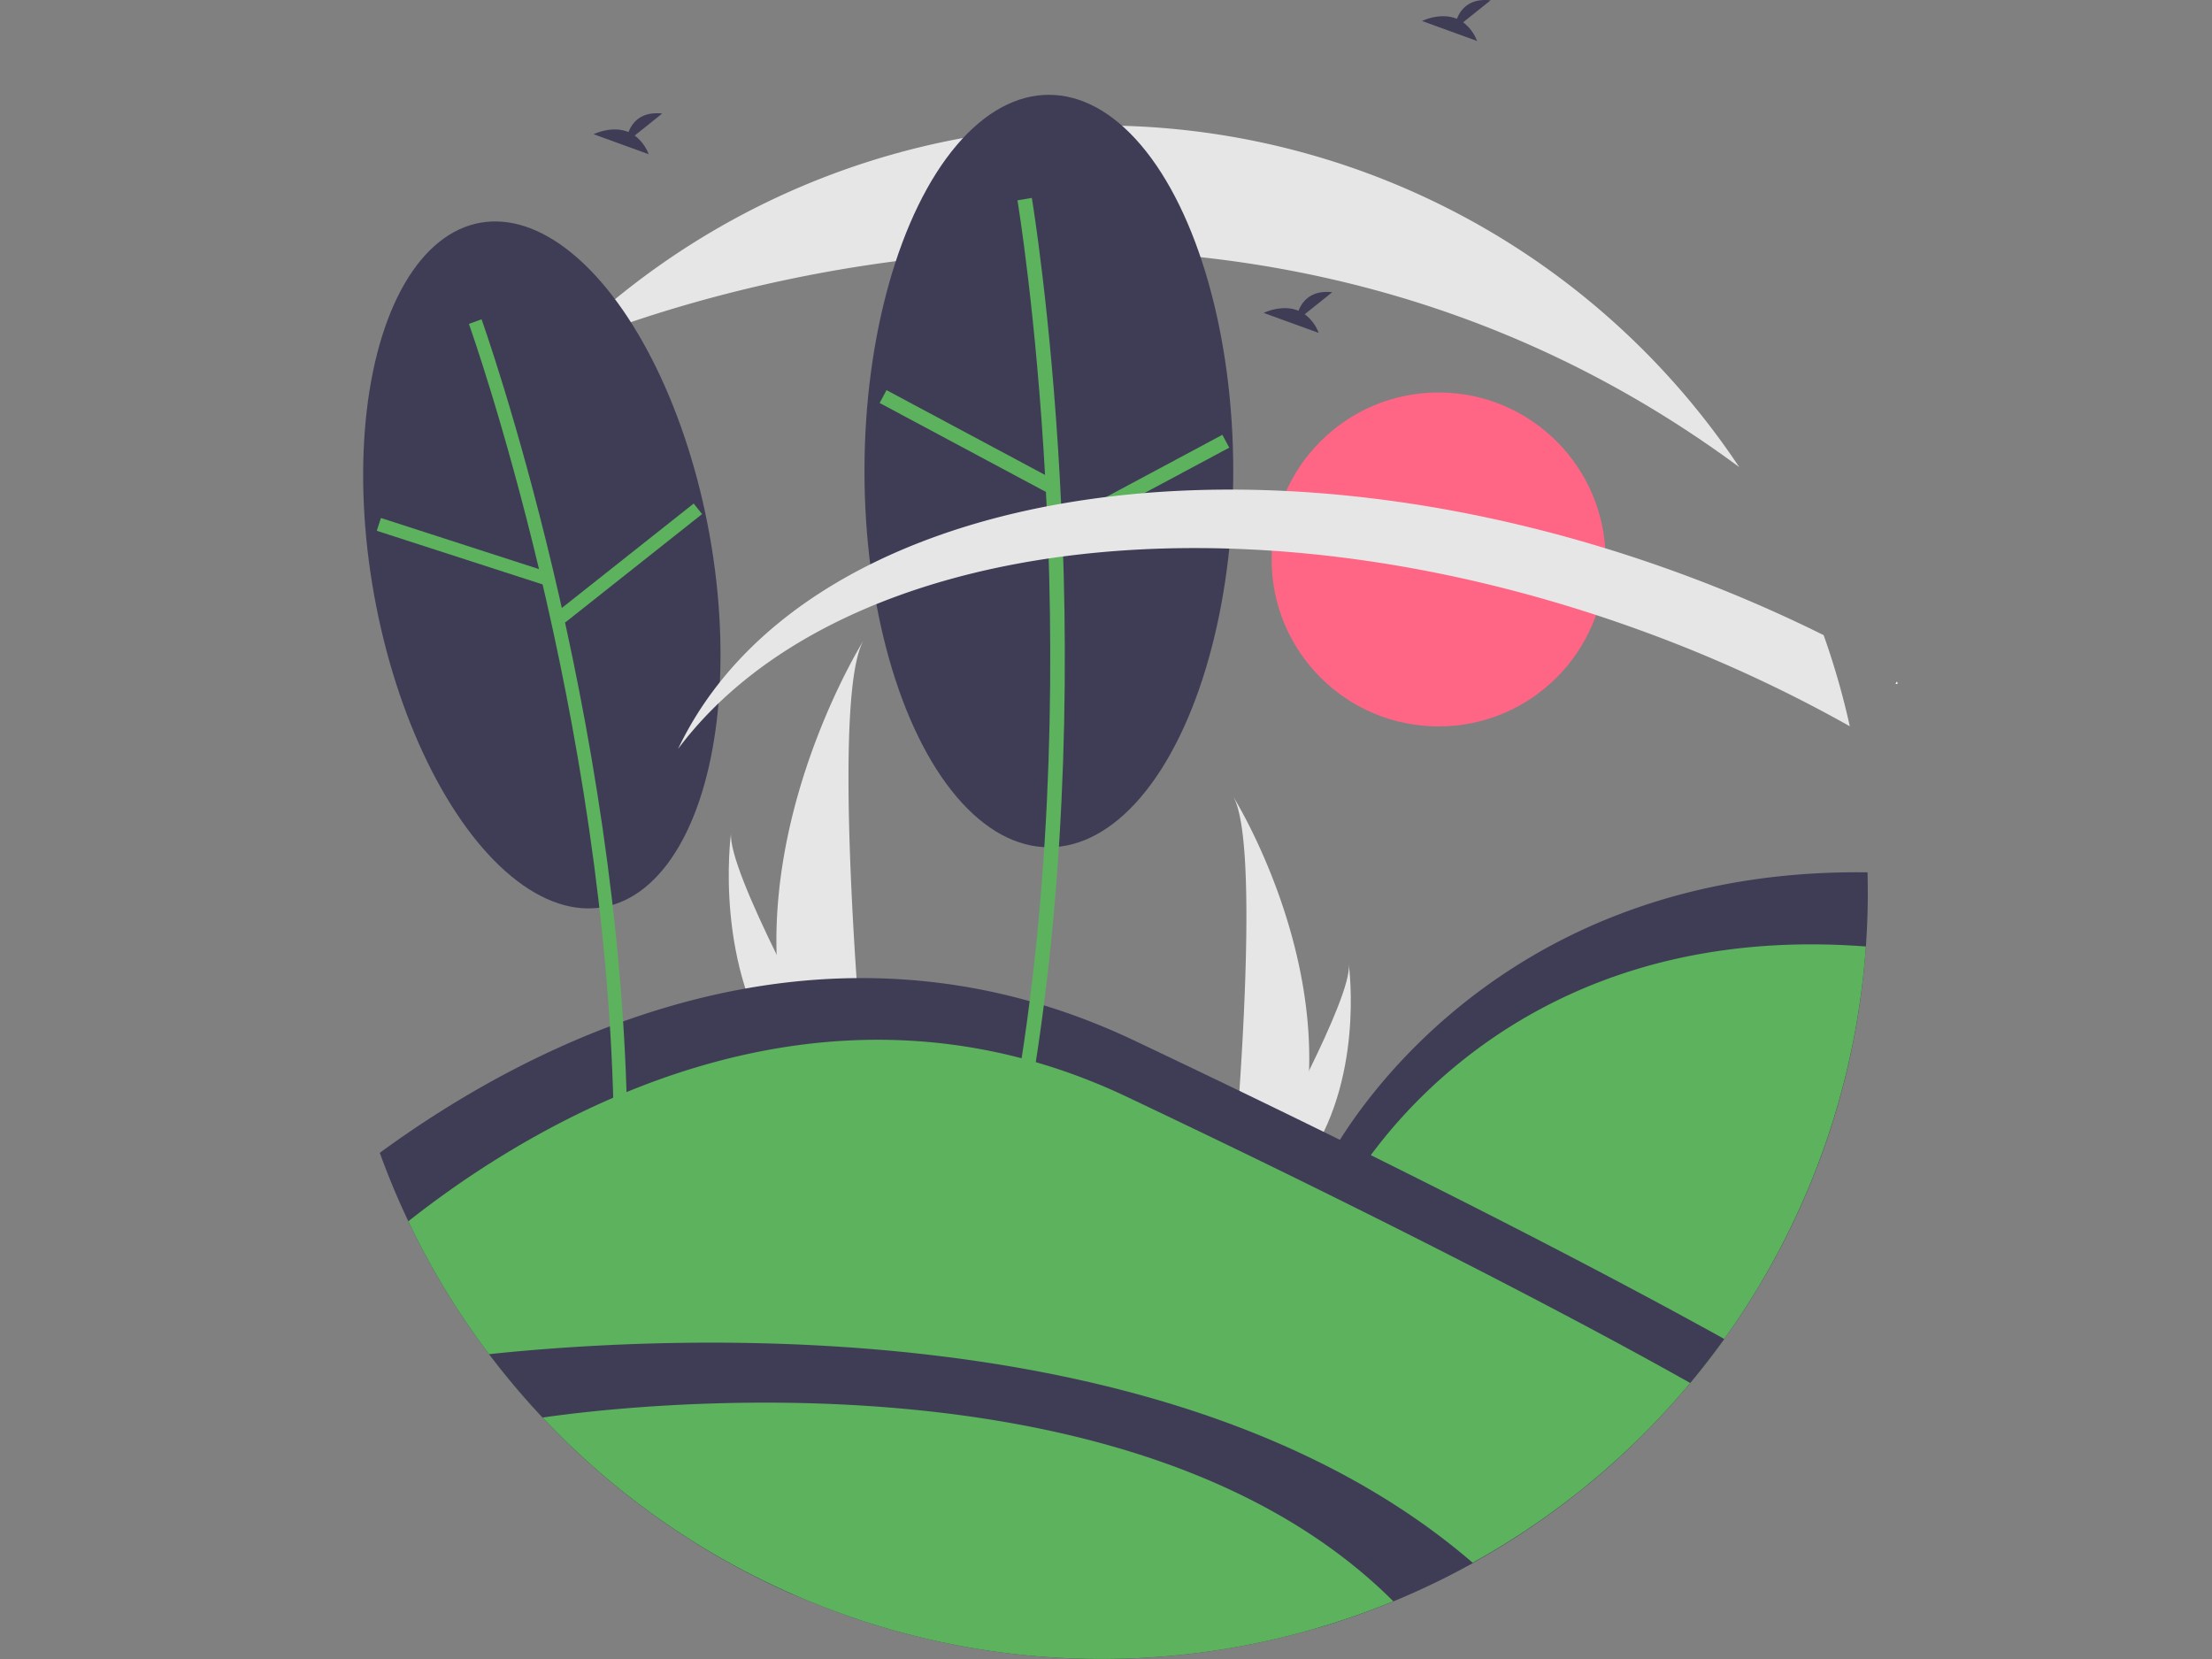 <svg xmlns="http://www.w3.org/2000/svg" width="800" height="600" viewBox="0 0 800 600">
  <rect x="0" y="0" width="800" height="600" fill="#808080" stroke="none"/>
  <defs>
    <style>
      .cls-1 {
        fill: #ff6584;
      }

      .cls-2 {
        fill: #fff;
      }

      .cls-3 {
        fill: #e6e6e6;
      }

      .cls-4 {
        fill: #3f3d56;
      }

      .cls-5 {
        fill: #5cb25d;
      }

      .cls-6 {
        fill: none;
      }
    </style>
  </defs>
  <g id="Group_380" data-name="Group 380" transform="translate(-1255 -13268)">
    <g id="undraw_nature_m5ll_1_" data-name="undraw_nature_m5ll (1)" transform="translate(1390.862 13268)">
      <circle id="Ellipse_126" data-name="Ellipse 126" class="cls-1" cx="60.393" cy="60.393" r="60.393" transform="translate(324.026 141.937)"/>
      <path id="Path_5536" data-name="Path 5536" class="cls-2" d="M945.71,384.1c.133-.024.233-.117.389-.094a5.15,5.15,0,0,0-.265-.765l-.56.763Z" transform="translate(-395.628 -136.743)"/>
      <path id="Path_5537" data-name="Path 5537" class="cls-3" d="M440.31,478.329a140.352,140.352,0,0,0,6.556,38.8c.091.291.187.578.283.87h24.467c-.026-.261-.052-.553-.078-.87-1.631-18.755-11.037-132.9.209-152.423C470.763,366.287,438.413,418.737,440.31,478.329Z" transform="translate(-295.296 -133.06)"/>
      <path id="Path_5538" data-name="Path 5538" class="cls-3" d="M437.873,534.389c.2.291.418.583.635.87h18.355c-.139-.248-.3-.539-.487-.87-3.032-5.473-12.007-21.835-20.338-38.8-8.953-18.228-17.167-37.149-16.475-44C419.348,453.139,413.153,500.22,437.873,534.389Z" transform="translate(-291.023 -150.322)"/>
      <path id="Path_5539" data-name="Path 5539" class="cls-3" d="M673.841,534.271a122.358,122.358,0,0,1-5.716,33.824c-.08.254-.163.5-.246.758H646.548c.023-.228.046-.482.068-.759,1.422-16.351,9.622-115.866-.182-132.885C647.292,436.591,675.495,482.317,673.841,534.271Z" transform="translate(-336.261 -147.067)"/>
      <path id="Path_5540" data-name="Path 5540" class="cls-3" d="M674.534,583.145c-.178.254-.364.508-.554.759h-16c.121-.216.262-.47.425-.759,2.644-4.771,10.468-19.036,17.731-33.824,7.806-15.892,14.966-32.387,14.363-38.357C690.684,512.31,696.085,553.356,674.534,583.145Z" transform="translate(-338.554 -162.116)"/>
      <path id="Path_5541" data-name="Path 5541" class="cls-4" d="M372.6,134.806l9.947-7.956c-7.728-.853-10.9,3.362-12.2,6.7-6.037-2.507-12.609.779-12.609.779l19.9,7.225a15.061,15.061,0,0,0-5.039-6.746Z" transform="translate(-278.907 -85.786)"/>
      <path id="Path_5542" data-name="Path 5542" class="cls-4" d="M746.48,83.7l9.947-7.956c-7.728-.853-10.9,3.362-12.2,6.7-6.037-2.507-12.609.779-12.609.779l19.9,7.225A15.062,15.062,0,0,0,746.48,83.7Z" transform="translate(-353.183 -75.633)"/>
      <path id="Path_5543" data-name="Path 5543" class="cls-4" d="M884.359,476.533q0,9.888-.689,19.615A275.751,275.751,0,0,1,832.446,638.1q-5.869,8.191-12.325,15.923a278.484,278.484,0,0,1-36.985,36.738L724.18,656.164l-35.249-82.271s52.593-106.488,195.334-104.557Q884.354,472.922,884.359,476.533Z" transform="translate(-344.703 -153.841)"/>
      <path id="Path_5544" data-name="Path 5544" class="cls-5" d="M884.935,502.612a277.324,277.324,0,0,1-103.6,197.1L726.56,667.579,695.3,594.614S745.954,492.056,884.935,502.612Z" transform="translate(-345.968 -160.306)"/>
      <path id="Path_5545" data-name="Path 5545" class="cls-4" d="M747.478,647.584q-5.869,8.191-12.325,15.923a277.4,277.4,0,0,1-107.364,78.953q-12.657,5.219-25.91,9.2a303.578,303.578,0,0,1-192.518-12.223A278.3,278.3,0,0,1,271.554,605.02q-5.742-12.07-10.326-24.753c53.308-39.051,158.349-94.97,272.833-40.634q47.5,22.546,84.831,41.1C682.041,612.037,724.069,634.6,747.478,647.584Z" transform="translate(-259.735 -163.329)"/>
      <path id="Path_5546" data-name="Path 5546" class="cls-5" d="M737.713,669.039a277.488,277.488,0,0,1-463.6-58.488c44.521-35.207,147.206-98.475,259.895-45q43.47,20.632,77.618,37.614C677.992,636.061,718.872,658.415,737.713,669.039Z" transform="translate(-262.295 -168.86)"/>
      <path id="Path_5547" data-name="Path 5547" class="cls-4" d="M666.371,761.275a280.1,280.1,0,0,1-28.785,13.873,277.595,277.595,0,0,1-327.042-89.382C376.773,678.783,559.841,669.367,666.371,761.275Z" transform="translate(-269.532 -196.016)"/>
      <path id="Path_5548" data-name="Path 5548" class="cls-5" d="M642.386,780.527A277.6,277.6,0,0,1,334.7,714.078C358.793,710.539,547.917,686.237,642.386,780.527Z" transform="translate(-274.332 -201.395)"/>
      <path id="Path_5549" data-name="Path 5549" class="cls-3" d="M769,255.8v.009c-198-146.4-424.862-43.355-426.614-42.564v-.009A277.337,277.337,0,0,1,769,255.8Z" transform="translate(-275.859 -86.887)"/>
      <ellipse id="Ellipse_127" data-name="Ellipse 127" class="cls-4" cx="61.628" cy="125.745" rx="61.628" ry="125.745" transform="translate(-22.862 91.5) rotate(-10.221)"/>
      <path id="Path_5550" data-name="Path 5550" class="cls-5" d="M358.744,512.148c-1.986-150.12-52.214-291-52.721-292.4l-4.581,1.652c.5,1.4,50.457,141.538,52.432,290.817Z" transform="translate(-267.724 -104.263)"/>
      <rect id="Rectangle_2451" data-name="Rectangle 2451" class="cls-5" width="4.87" height="63.199" transform="translate(0.407 191.969) rotate(-72.079)"/>
      <rect id="Rectangle_2452" data-name="Rectangle 2452" class="cls-5" width="63.201" height="4.87" transform="translate(65.475 221.352) rotate(-38.378)"/>
      <ellipse id="Ellipse_128" data-name="Ellipse 128" class="cls-4" cx="66.687" cy="136.068" rx="66.687" ry="136.068" transform="translate(176.786 34.288)"/>
      <path id="Path_5551" data-name="Path 5551" class="cls-5" d="M554.223,486.454c26.709-160.248.269-319.916,0-321.509l-5.2.88c.269,1.585,26.557,160.415,0,319.765Z" transform="translate(-316.909 -93.376)"/>
      <rect id="Rectangle_2453" data-name="Rectangle 2453" class="cls-5" width="5.27" height="68.387" transform="translate(182.273 145.746) rotate(-61.858)"/>
      <rect id="Rectangle_2454" data-name="Rectangle 2454" class="cls-5" width="68.39" height="5.27" transform="translate(245.925 189.53) rotate(-28.158)"/>
      <path id="Path_5552" data-name="Path 5552" class="cls-3" d="M819.62,382.186a508.373,508.373,0,0,0-76.427-34.943c-145.956-52.814-290.687-32.459-347.338,43.126,44.087-92.6,201.4-121.714,360.148-64.272a518.384,518.384,0,0,1,54.158,23.137,275.267,275.267,0,0,1,9.459,32.953Z" transform="translate(-286.48 -119.531)"/>
      <path id="Path_5553" data-name="Path 5553" class="cls-4" d="M675,215.456l9.947-7.956c-7.728-.853-10.9,3.362-12.2,6.7-6.037-2.507-12.609.779-12.609.779l19.9,7.225A15.06,15.06,0,0,0,675,215.456Z" transform="translate(-338.982 -101.808)"/>
    </g>
    <rect id="Rectangle_2458" data-name="Rectangle 2458" class="cls-6" width="800" height="600" transform="translate(1255 13268)"/>
  </g>
</svg>
